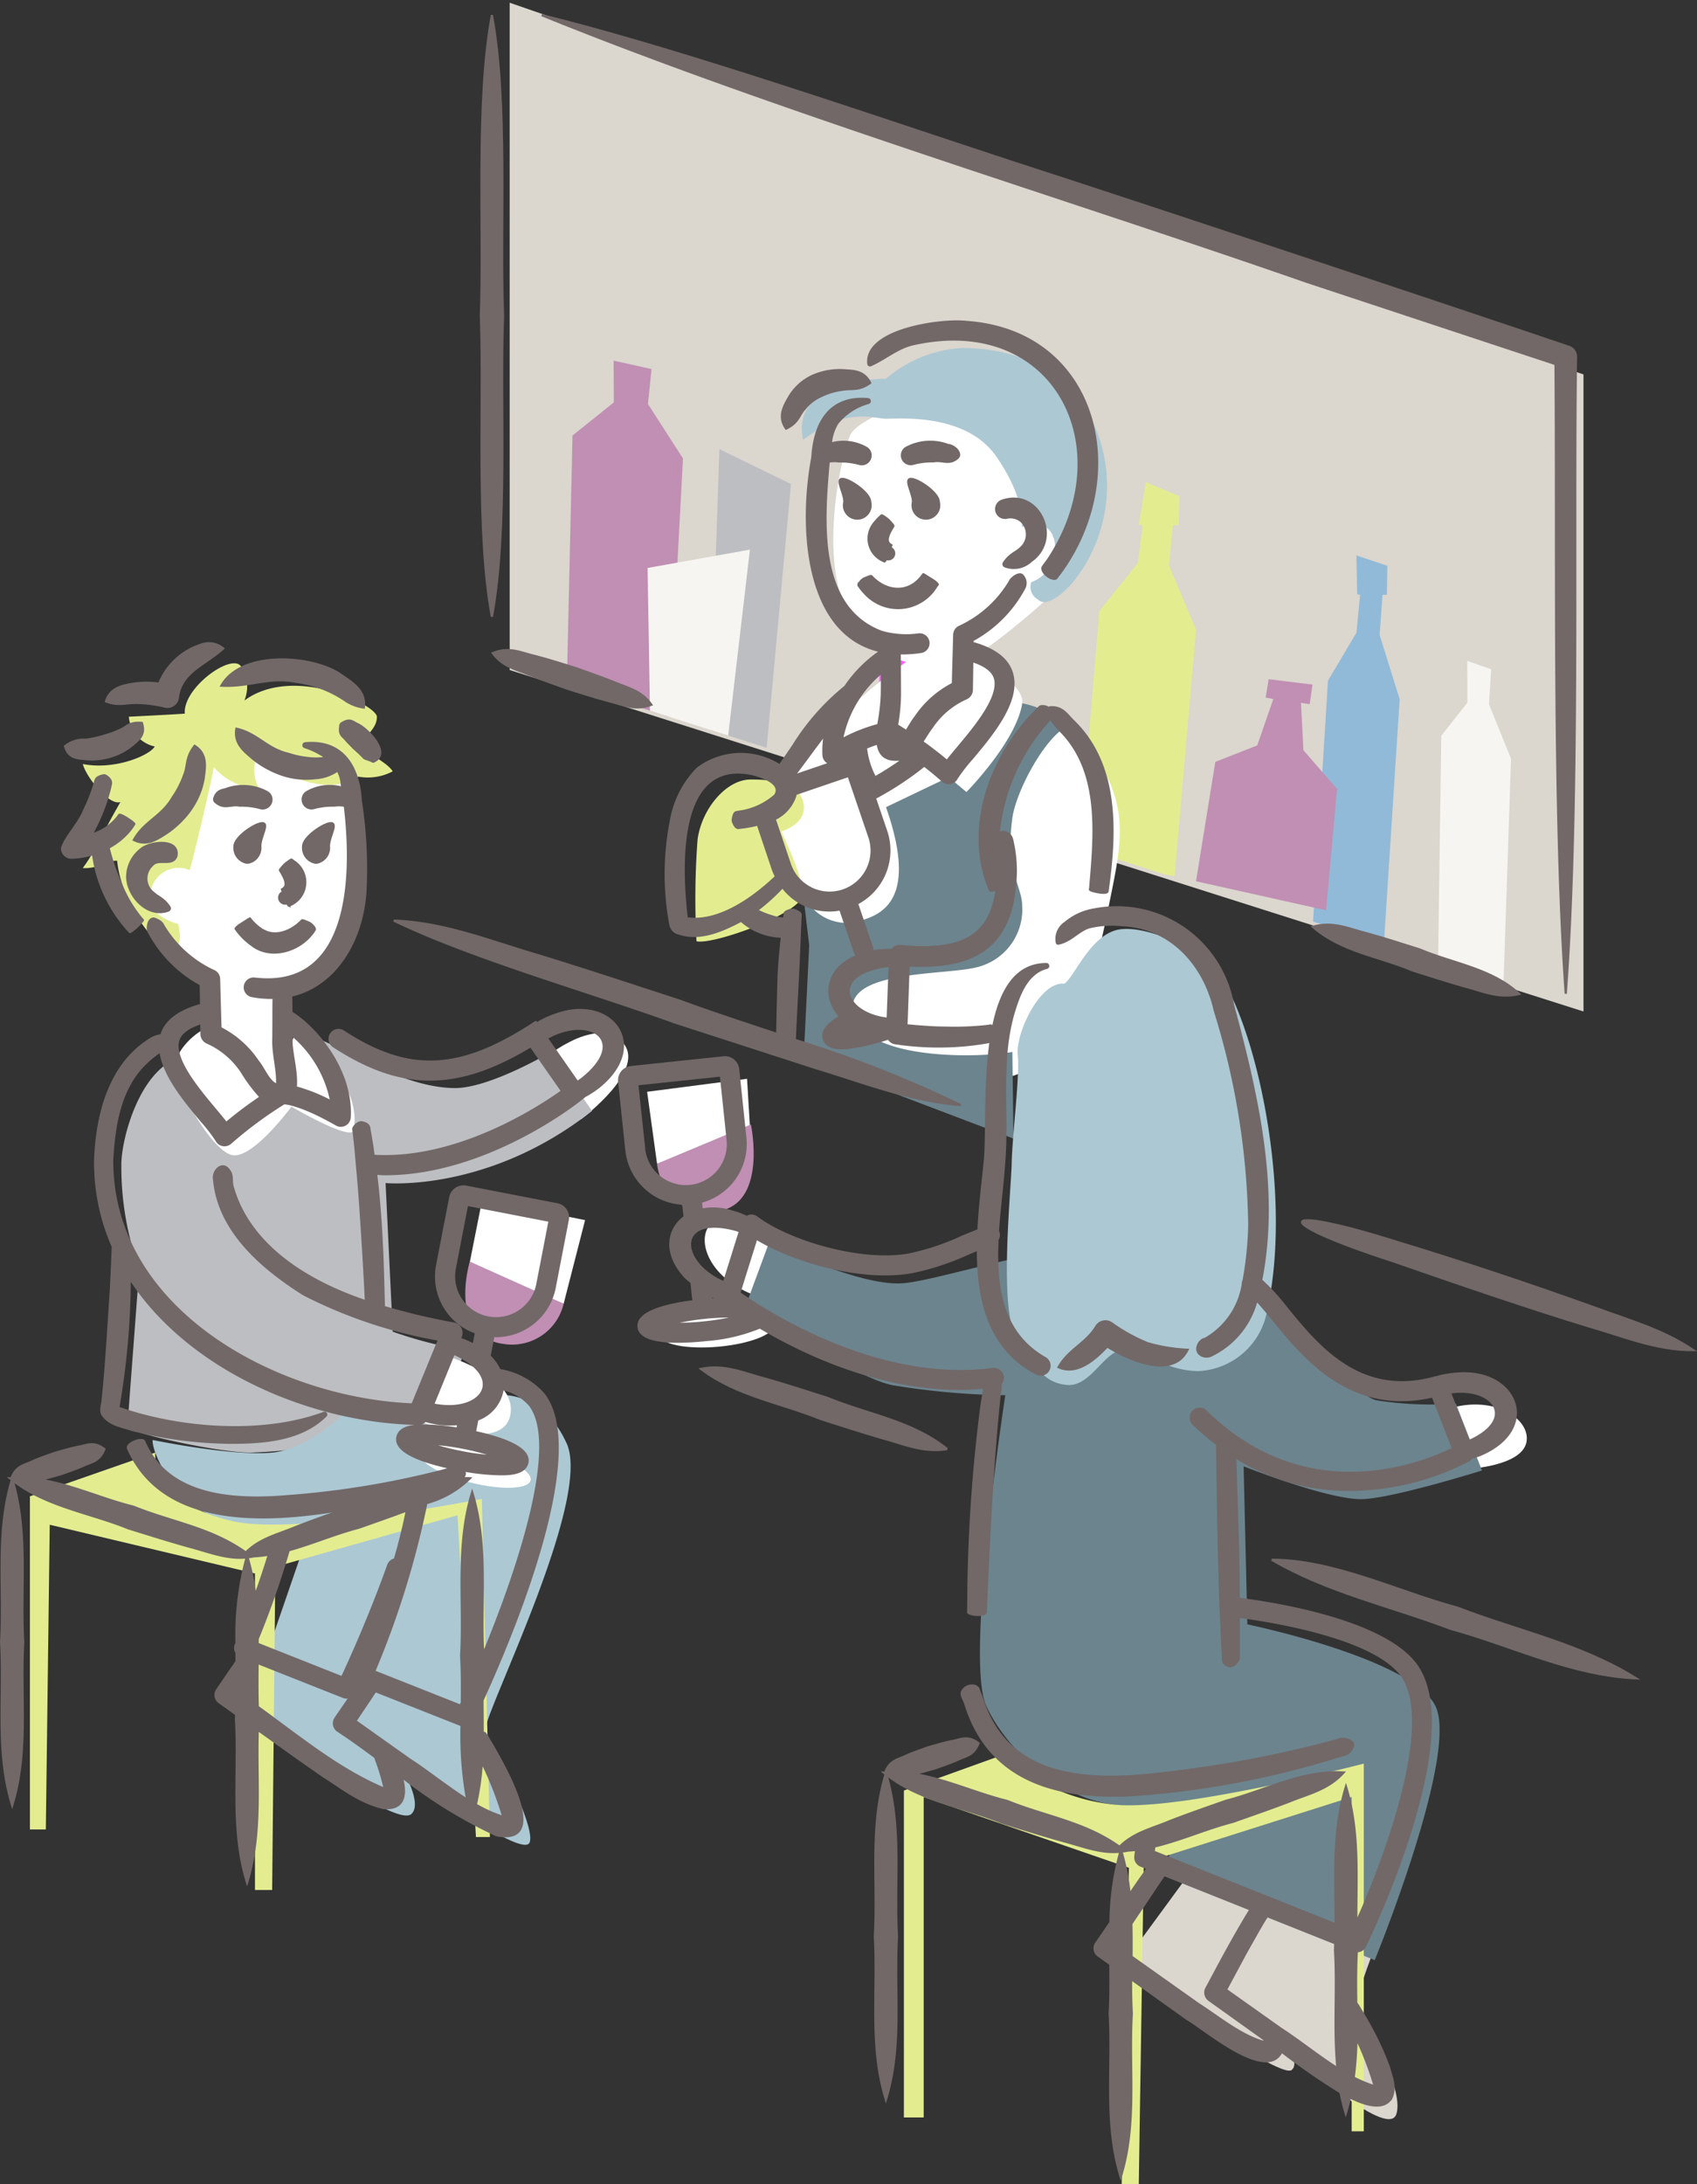 <svg xmlns="http://www.w3.org/2000/svg" xmlns:xlink="http://www.w3.org/1999/xlink" width="153.894" height="198" viewBox="0 0 153.894 198">
  <rect x="0" y="0" width="153.894" height="198" fill="#333333" stroke="none"/>
  <defs>
    <clipPath id="clip-path">
      <rect id="長方形_20128" data-name="長方形 20128" width="153.468" height="197.753" fill="none"/>
    </clipPath>
    <clipPath id="clip-path-2">
      <path id="パス_33062" data-name="パス 33062" d="M0,0V60.486L97.382,91.44V33.694L0,0Z" transform="translate(0 0)" fill="none"/>
    </clipPath>
  </defs>
  <g id="グループ_16582" data-name="グループ 16582" transform="translate(0.1 0.247)">
    <g id="グループ_16577" data-name="グループ 16577">
      <g id="グループ_16576" data-name="グループ 16576" clip-path="url(#clip-path)">
        <path id="パス_32632" data-name="パス 32632" d="M30.379,60.582s4.889-4.25,7.379-1.8-3.706,7.051-3.706,7.051Z" transform="translate(18.526 35.383)" fill="#fff"/>
        <path id="パス_32633" data-name="パス 32633" d="M45.932,70.441s-3.558-2.845-5.391-1.76-.972,4.9,3.406,6.663Z" transform="translate(24.171 41.734)" fill="#fff"/>
        <path id="パス_32634" data-name="パス 32634" d="M83.591,84.758s4.744-.243,5.211-2.386-3.11-4.557-7.6-2.88Z" transform="translate(49.519 48.135)" fill="#fff"/>
        <path id="パス_32635" data-name="パス 32635" d="M37.294,68.286l-.9-6.518,9.062-1.177.343,5.683Z" transform="translate(22.191 36.95)" fill="#fff"/>
        <path id="パス_32636" data-name="パス 32636" d="M34.981,76.838l1.943-7.576L27.6,67.379l-1.307,6.578Z" transform="translate(16.035 41.09)" fill="#fff"/>
        <path id="パス_32637" data-name="パス 32637" d="M13.5,66.759V63.425a31.317,31.317,0,0,1-4.374-3.662c-.984-1.257-1.42-5.575-.984-9.347s2.951-9.675,6.887-9.675,11.1,2,11.7,4.989c0,0,1.8,9.661.489,13.268S21.1,64.463,21.1,64.463v2.405c.04.287-.658,6.855-.658,6.855Z" transform="translate(4.862 24.845)" fill="#fff"/>
        <path id="パス_32638" data-name="パス 32638" d="M28.649,0V60.486L126.03,91.44V33.694Z" transform="translate(17.471 0)" fill="#dbd6ce"/>
      </g>
    </g>
    <g id="グループ_16610" data-name="グループ 16610" transform="translate(46.468 -0.247)">
      <g id="グループ_16609" data-name="グループ 16609" transform="translate(0 0)" clip-path="url(#clip-path-2)">
        <path id="パス_33055" data-name="パス 33055" d="M3.523,51.551q.29-12.646.578-25.294l3.744-3-.016-3.785q1.717.382,3.435.76-.159,1.586-.32,3.173l3.173,4.929L12.77,53.717,3.523,51.551" transform="translate(1.25 13.221)" fill="#c08fb3"/>
        <path id="パス_33058" data-name="パス 33058" d="M28.279,57.886l.956-28.367,6.486,3.168-2.429,26.34Z" transform="translate(-10.562 11.191)" fill="#bdbec2"/>
        <path id="パス_33063" data-name="パス 33063" d="M3.523,51.551q.183-12.646.365-25.294l2.364-3-.01-3.785q1.084.382,2.169.76-.1,1.586-.2,3.173l2,4.929L9.362,53.717,3.523,51.551" transform="translate(80.25 40.434)" fill="#f7f5f2"/>
        <path id="パス_33056" data-name="パス 33056" d="M12.259,51.407q-.179-10.852-.357-21.7l9.278-1.662q-1.426,12.208-2.855,24.417l-6.066-1.05" transform="translate(0.258 21.776)" fill="#f7f5f2"/>
        <path id="パス_33061" data-name="パス 33061" d="M55.634,44.919q.13-1.818.262-3.635h.4l.034-2.635-2.8-.94L53.6,41.23l.264.055q-.164,1.71-.327,3.418l-2.585,4.359L49.565,71.414l6.443,1.7,1.444-22.365q-.91-2.912-1.817-5.828" transform="translate(22.91 12.637)" fill="#91bad8"/>
        <path id="パス_33057" data-name="パス 33057" d="M20.344,51.531l.76-18.32L27.4,35.4,29.018,54.67Z" transform="translate(12.407 20.253)" fill="#fd5dff"/>
        <path id="パス_33059" data-name="パス 33059" d="M39.562,57.8q.874-5.411,1.75-10.821l3.8-1.491q.729-2.1,1.457-4.2l-.691-.143.27-1.658q1.987.241,3.975.486-.128.886-.254,1.776l-.79-.126q.111,2.152.221,4.3,1.526,1.756,3.051,3.509-.5,5.5-.995,11L39.562,57.8" transform="translate(22.333 22.082)" fill="#c08fb3"/>
        <path id="パス_33060" data-name="パス 33060" d="M41.74,34.852q.176-1.818.354-3.635h.543l.046-2.635-3.042-1.27q-.323,1.925-.645,3.851l.356.055q-.222,1.71-.441,3.418l-3.489,4.359L33.549,61.347l8.695,1.7L44.193,40.68q-1.229-2.912-2.453-5.828" transform="translate(17.702 16.393)" fill="#e3ed90"/>
      </g>
    </g>
    <g id="グループ_16581" data-name="グループ 16581" transform="translate(0 1.128)">
      <path id="パス_32650" data-name="パス 32650" d="M71.36,103.567,63.124,114.8s14.279,10.375,15.421,9.429c.621-.515-.166-1.673-.166-1.673s8.844,8.083,9.653,5.684-3.247-9.038-3.543-9.775,1.991-6.343,1.991-6.343Z" transform="translate(38.495 62.03)" fill="#dbd6ce"/>
      <path id="パス_32651" data-name="パス 32651" d="M44.038,69.8,42,75.31s9.268,6.586,13.165,7.428a66.376,66.376,0,0,0,10.288.918s-3.669,23.919-1.735,28.145,6.9,8.436,11.481,8.943a16.55,16.55,0,0,0,7.03-.414l-2.571,6.832,19.3,7.7s7.681-18.761,5.485-23.066-17.038-7.367-17.038-7.367l-.338-14.327s7.895,3.144,10.9,2.972,10.713-2.593,10.713-2.593l-2.37-6.063a31.627,31.627,0,0,1-7.194-.3c-2.83-.618-12-13.449-20.25-14.139S60.236,73.116,56.257,73.5s-12.219-3.7-12.219-3.7" transform="translate(25.613 41.437)" fill="#6c848d"/>
      <path id="パス_32652" data-name="パス 32652" d="M58.374,22.233c-1.2.039-6.956,1.724-7.714,3.458s-2.714,10.292-.467,15.5a8.735,8.735,0,0,0,5.544,5.018A47.472,47.472,0,0,0,43.271,59.152a8.777,8.777,0,0,0,1.666,6.8A7.068,7.068,0,0,0,46.6,67.39c.055,1.133.546,8.727,6.908,13.389,1.346.987,7.038,4.834,12.383,2.783,5.57-2.136,7.017-9.247,8.415-16.116.815-4,1.364-6.921-.052-10.221-2.016-4.7-6.531-6.7-7.975-7.273.221-1.431-2.682-3.315-3.41-3.279l-.074-1.6c.874-.333,9.739-7.466,9.97-9.582s-3-12.681-6.486-12.755-5.7-.578-7.9-.507" transform="translate(26.321 12.425)" fill="#fff"/>
      <path id="パス_32653" data-name="パス 32653" d="M13.855,41.76c-1.692.113-5.077.278-5.077.278a3.005,3.005,0,0,0,2.349,2.7c-.462.807-3.614,2.159-6.523,1.589.3,1.19,2.405,3.822,3.413,3.44C6.4,52.556,5.7,54.291,4.6,55.755c1.357.1,2.481-.747,3.117-.66.364,3.791,3.49,7.988,4.841,7.988s.686-2.263.686-2.263c-1.948-.547-2.951-1.663-2.412-3.244a2.562,2.562,0,0,1,3.46-1.632c.383-1.194,2.086-8.545,2.193-9.324a5.725,5.725,0,0,0,4.139,1.951c-.863-1.236-.369-3.659.208-2.964,1.145,1.381,5.776,3.856,8.756,1.863a4.824,4.824,0,0,0,3.12-.481c-.547-.86-2.133-1.418-2.814-2.468.444-.93,1.36-1.409,1.381-2.463s-7.544-4.792-12.024-1.484a3.293,3.293,0,0,0-.306-3.107c-.863-1.22-5.287,1.954-5.092,4.3" transform="translate(2.807 21.554)" fill="#e3ed90"/>
      <path id="パス_32654" data-name="パス 32654" d="M36.951,66.718l8.511-3.555s1.6,7.491-3.265,7.885-5.246-4.33-5.246-4.33" transform="translate(22.534 37.39)" fill="#c08fb3"/>
      <path id="パス_32655" data-name="パス 32655" d="M26.559,70.883,35.07,74.7a4.812,4.812,0,0,1-5.412,3.656c-5.169-.678-3.1-7.474-3.1-7.474" transform="translate(15.947 42.098)" fill="#c08fb3"/>
      <path id="パス_32656" data-name="パス 32656" d="M22.11,63.975l-5.6-4.461-.043-1.97s-2.4,1.716-4.107,2.894c-3.894.911-5.6,7.494-5.585,9.8A26.917,26.917,0,0,0,8.4,79.673L7.317,94.044c1.016.732,8.927,2.391,11.38,2.283s8.416-.406,8.782-2.938a51.63,51.63,0,0,0,7.355,1.178l3.133-7.494a40.464,40.464,0,0,1-6.581-1.7L30.737,71.9s9.313.881,18.724-6.541L45.736,60.02s-5.559,3.3-8.756,3.271c-5.568-.058-11.848-4.978-13.589-4.744q-.64,2.714-1.281,5.428" transform="translate(4.13 33.964)" fill="#bdbec2"/>
      <path id="パス_32657" data-name="パス 32657" d="M52.7,48.861l5.676-2.717,1.618,1.346s4.522-4.594,5.056-8.041A8.019,8.019,0,0,1,69.1,41.536c-2.12,1.146-4.627,5.979-4.945,8.3-.646,4.709.884,6.261.889,7.928a5.388,5.388,0,0,1-4.173,5.625c-2.883.715-11.67.248-11.193,3.93.565,4.366,10.742,4.366,14.477,3.735l.1,7.853L45.224,71.686l.507-10.293-.552-4.7a4.268,4.268,0,0,0,5.586,2.337c2.222-.712,4.569-2.645,1.932-10.166" transform="translate(27.552 22.928)" fill="#6c848d"/>
      <path id="パス_32658" data-name="パス 32658" d="M46.082,82.79c-2.259-5.008-6.391-4.372-6.391-4.372s1.6,3.179-.836,3.342a14.982,14.982,0,0,1-4.229-.29l-.6.3-7.843-1.987s-3.344,3.511-6.8,3.835c-3.7.346-10.845-1.143-10.845-1.143-.124,1.315,2.814,7.465,8.474,7.687s5.958-.142,5.958-.142l-4.26,12.372,1.025.6-3.062,4.2S30.4,117.841,32,116.379c1.013-.926-.718-3.857-.718-3.857s10.85,8.078,11.446,6.426-4.071-10.169-4.071-10.169c.468-2.648,9.686-20.983,7.428-25.989M33.976,84.117a.913.913,0,0,1,.893-.893c2.386-.106,4.456,1.141,6.747,1.549a.9.9,0,0,1,.623,1.1.917.917,0,0,1-1.1.623c-2.135-.38-4.121-1.581-6.272-1.484a.9.9,0,0,1-.893-.893" transform="translate(5.206 46.677)" fill="#acc8d3"/>
      <path id="パス_32659" data-name="パス 32659" d="M61.862,57.118c-2.228-.235-4.425,4.54-4.221,6.446s-.5,7.326-.546,9.8-1.2,13.308.446,15.852,2.391,4.07,4.562,4.272,3.394-3.131,5.1-3.167,3.809,1.9,6.835,1.912a6.649,6.649,0,0,0,6.211-5.414c2.239-10.074-.6-24.065-3.806-29.7-1.666-2.935-6.8-5.271-9.487-4.933s-4.174,4.382-5.1,4.933" transform="translate(34.552 30.676)" fill="#acc8d3"/>
      <path id="パス_32660" data-name="パス 32660" d="M66.546,42.259C68,43.8,74.609,36.754,72.3,28.357S62.138,19.44,59.647,19.44a11.6,11.6,0,0,0-6.906,2.79c-1.813,0-8.592.544-7.518,5.539,3.88-3,6.333-1.924,7.518-1.916s7.283-.547,10.024,3.46c2.431,3.555,2.23,5.44,2.325,6.352,0,0,2.4-.995,2.911,1.215a3.276,3.276,0,0,1-2.088,3.79,1.306,1.306,0,0,0,.633,1.589" transform="translate(27.509 10.727)" fill="#acc8d3"/>
      <path id="パス_32661" data-name="パス 32661" d="M13.653,57.6c-1.586,0-3.817,2.209-3.872,3.74s3.443,7.925,5.358,8.035,5.224-4.411,5.224-4.411c6.1,3.461,5.654,2.061,5.654,2.061.819-4.482-5.139-9.292-5.139-9.292l-1.636,4.759c-.069-.306-.94-3.909-3.819-4.751a4.442,4.442,0,0,0-1.771-.14" transform="translate(5.964 33.975)" fill="#fff"/>
      <path id="パス_32662" data-name="パス 32662" d="M26.241,76.269s6.2,1.885,5.446,5.295-7.943.609-7.943.609Z" transform="translate(14.48 45.383)" fill="#fff"/>
      <path id="パス_32663" data-name="パス 32663" d="M33.639,84.414c-.2.8-2.616.893-5.391.2s-4.862-1.912-4.66-2.717,2.616-.9,5.391-.2,4.862,1.912,4.66,2.717" transform="translate(14.376 48.407)" fill="#fff"/>
      <path id="パス_32664" data-name="パス 32664" d="M47.437,74.881c.074.827-2.176,1.7-5.027,1.956s-5.221-.211-5.293-1.038,2.176-1.7,5.027-1.956,5.219.211,5.293,1.038" transform="translate(22.634 43.861)" fill="#fff"/>
      <path id="パス_32665" data-name="パス 32665" d="M59.861,98.652l-9.005,3.242V131.53h1.795l0-29.046L71.265,108.9l-.66,28.694h1.553l.452-29.136,18.854-5.977v30.305h1.1V99.455s-15.491,4.039-21.963,3.769a17.451,17.451,0,0,1-10.744-4.572" transform="translate(31.014 59.033)" fill="#e3ed90"/>
      <path id="パス_32666" data-name="パス 32666" d="M12.993,81.636,1.624,85.6V115.8H3.066l.354-27.621L22.033,92.6v28.689H23.59l.29-29.3L40.4,87.32l1.671,29.165h1.267l-.731-30.648s-16.861,3.337-22.592,2.025c-7.637-1.748-7.02-6.227-7.02-6.227" transform="translate(0.99 48.656)" fill="#e3ed90"/>
      <path id="パス_32667" data-name="パス 32667" d="M39.215,58.4c1.5.361,9.767-2.592,9.67-4.33S46.9,48.45,46.9,48.45s2.37-.655,2.027-2.524-2.714-2.2-4.841-2.186-4.358,2.56-4.77,5.4a71.739,71.739,0,0,0-.1,9.268" transform="translate(23.847 25.546)" fill="#e3ed90"/>
      <path id="パス_32676" data-name="パス 32676" d="M48.809,21.113l.182.359-.182-.359" transform="translate(29.765 11.747)" fill="#292929"/>
      <path id="パス_32677" data-name="パス 32677" d="M48.817,21.128c-.024-.047-.029-.058,0,0" transform="translate(29.758 11.732)" fill="#292929"/>
      <path id="パス_32678" data-name="パス 32678" d="M48.922,21.336c.019.04.031.061.055.108l-.055-.108" transform="translate(29.834 11.883)" fill="#292929"/>
      <path id="パス_32681" data-name="パス 32681" d="M36.663,39.576l-.084-.121.084.121" transform="translate(22.307 22.932)" fill="#292929"/>
      <path id="パス_32682" data-name="パス 32682" d="M36.53,39.385h0" transform="translate(22.187 22.761)" fill="#292929"/>
      <path id="パス_32683" data-name="パス 32683" d="M36.642,39.545l-.167-.24.167.24" transform="translate(22.244 22.841)" fill="#292929"/>
      <g id="グループ_16583" data-name="グループ 16583">
        <path id="パス_32674" data-name="パス 32674" d="M50.08,66.865a8.546,8.546,0,0,0-1.481.716c-.006.016-.021.019-.034.024l-.09-.127-.649.414c-6.455,4.087-11.006,4.2-16.789.425a.805.805,0,0,0-.881,1.349c6.135,4.008,11.2,4.028,17.876-.01l2.841,4.071c-2.122,1.52-9.509,6.328-17.092,5.868-.047-.316-.079-.636-.13-.95l-.18-1.082c-.124-.5.043-.835-.737-1-.4-.08-.887.507-.784.668l.064.536.116,1.074c.187,2.085.4,4.377.52,6.457.14,2.04.336,5.256.433,7.484C27.914,91.045,22.536,87.843,21,82.4c-.161-.546.052-1.014-.343-1.518-.61-.844-1.5.1-1.343.848.4,4.685,4.395,8.072,8.128,10.422a43.4,43.4,0,0,0,12.27,4.107L37.3,102.13c-12.23-.491-27.29-8.5-27.227-22.172.179-3.141.707-6.565,3.083-8.8a9.6,9.6,0,0,1,1.294-1.043c.274,2.165,2.207,4.5,3.722,6.309A15.118,15.118,0,0,1,19.545,78.2a.8.8,0,0,0,.568.417.861.861,0,0,0,.143.013.81.81,0,0,0,.536-.2,36.43,36.43,0,0,1,4.876-3.608c.414.032,1.832.275,4.741,1.935a.8.8,0,0,0,1.2-.654c.238-4.247-3.052-8.139-5.288-9.5,0-.547,0-1.062-.01-1.529,4.208-.972,6.621-5.34,6.748-9.915a39.737,39.737,0,0,0-.436-7.7c-.166-3.141-1.655-5.588-5.053-5.259a.175.175,0,0,0-.04.338,7.359,7.359,0,0,1,1.95.971,6,6,0,0,1-1.083.069,8.509,8.509,0,0,1-2.358-.428c-1.966-.46-2.8-1.853-4.7-2.271-.23,1.331.691,2.017,1.428,2.661a8.621,8.621,0,0,0,2.648,1.486,6.888,6.888,0,0,0,3.086.333,3.931,3.931,0,0,0,2.024-.7,3.177,3.177,0,0,1,.359,1.151c.023.132.042.282.064.419a4.191,4.191,0,0,0-3.266.419.8.8,0,0,0,.642,1.43,6.591,6.591,0,0,1,1.895-.233,2.97,2.97,0,0,1,.953.023c.8,6.724.425,16.7-8.209,15.659a.8.8,0,0,0-.224,1.581,9.266,9.266,0,0,0,1.97.161c0,.483-.01,1.024-.008,1.378,0,0,0,.155,0,.383v.01c0,.663-.011,1.94-.011,1.94-.058,1.4.423,2.874.335,4.184-.757-.267-1.135-1.4-1.751-2.16a9.007,9.007,0,0,0-3.385-2.994c-.023-.824-.122-4.433-.122-4.433a.815.815,0,0,0-.472-.732,10.36,10.36,0,0,1-4.572-4.112c-.13-.259-.274-.427-.811-.629-.605-.138-.72,1-.491,1.248a11.554,11.554,0,0,0,4.688,4.709l.029,1.853c-1.909.515-3.136,1.38-3.567,2.614-.014.043-.011.09-.024.135a2.484,2.484,0,0,0-.953.32C9.836,71.265,8.7,75.822,8.53,79.913a19.009,19.009,0,0,0,1.6,7.919c0,.008-.01.27-.01.27-.035.987-.118,2.851-.177,3.849-.18,2.692-.441,7.154-.739,9.828-.034.39-.224.877-.024,1.265.666.979,1.864,1.093,2.711,1.4a37.654,37.654,0,0,0,8.941,1.157c2.964,0,6.375-.23,8.611-2.453a.157.157,0,0,0-.185-.246c-5.718,2.114-13.325,1.407-18.629-.475a70.4,70.4,0,0,0,1.035-11.741C17,98.98,28.2,103.763,37.878,103.887a.793.793,0,0,0,.578-.274,8.959,8.959,0,0,0,1.409.288,8.012,8.012,0,0,0,1.6,0l-.082.425a19.7,19.7,0,0,0-3.015-.283h-.011c-.662,0-2.215,0-2.42,1.066-.266,1.37,2.431,2.265,4.971,2.8-.357.053-.708.2-1.059.272A79.885,79.885,0,0,1,26,110.443c-4.871.41-10.868.1-13.027-4.966-.214-.373-1.652.19-1.457.657,3.06,6.93,11.8,6.864,19.585,5.51-1.476.52-2.956,1.035-4.416,1.608-1.531.647-3.207,1.006-4.493,2.3-3.171-2.263-6.7-2.737-10.2-4.158-2.8-.686-5.573-1.988-8.452-2.442.646-.143,1.278-.33,1.912-.507.692-.253,1.393-.483,2.067-.784.675-.324,1.415-.357,1.85-1.484-.993-.765-1.652-.319-2.386-.209-.729.145-1.434.364-2.146.563-.694.253-1.394.485-2.07.789-.668.325-1.415.37-1.832,1.5-.045,0-.089,0-.134,0,.058.047.121.084.179.13C-.477,113.79.29,118.72,0,123.66c.295,4.976-.5,9.946,1.006,14.817,1.505-4.873.712-9.841,1-14.818-.288-4.92.468-9.836-.964-14.658,2.989,2.371,7.032,2.948,10.494,4.356,1.848.57,3.693,1.159,5.549,1.673,1.71.448,3.392,1.154,5.182.963a27.077,27.077,0,0,0-.919,7.771l-.052.116a.811.811,0,0,0-.011.634.758.758,0,0,0,.064.095c0,.275,0,.551,0,.827-.156.233-.309.459-.431.621L19.6,127.984a.819.819,0,0,0,.192,1.145c.51.362,1.016.726,1.523,1.088-.006.15-.008.3-.016.448.295,4.974-.5,9.947,1.006,14.818,1.409-4.561.813-9.207.971-13.862,1.969,1.412,3.941,2.822,5.955,4.215,1.8,1.132,3.192,2.313,5.4,2.87,2.014.2,2.119-1.293,1.7-2.822a43.741,43.741,0,0,0,8.593,5.293c4.931.955.71-6.243-.306-8.049l-.446-.742c-.2-.277-.209-.493-.5-.51,0-.977-.008-1.956-.018-2.935,2.685-5.868,9.67-22.433,5.546-27.744a6.75,6.75,0,0,0-4-2.183,4.3,4.3,0,0,0-.906-1.273l.354-1.827c.076,0,.151.021.227.021A5.435,5.435,0,0,0,50.2,91.541L51.386,85.4a1.186,1.186,0,0,0-.184-.9,1.211,1.211,0,0,0-.77-.51l-8.279-1.6a1.214,1.214,0,0,0-1.415.956l-1.19,6.145a5.383,5.383,0,0,0,3.519,6.125l-.214,1.1a8.227,8.227,0,0,0-1.256-.543l.087-.214a.966.966,0,0,0,.052-.18.854.854,0,0,0-.7-.985,60.192,60.192,0,0,1-6.325-1.5c-.008-.375-.035-1.236-.04-1.558-.085-3.484-.241-7.033-.666-10.519.275.013.554.04.827.04,9.113,0,17.285-6.425,17.65-6.718l.522-.415c.006,0,.021,0,.026,0a8.172,8.172,0,0,0,1.175-.773c4.736-3.819,1.038-8.521-4.126-6.478m-20.139,7.8a15.471,15.471,0,0,0-3.223-1.289c.159-1.372-.452-3.329-.383-4.4,0-.114,0-.261,0-.388a10.5,10.5,0,0,1,3.608,6.077M16.089,69.056c.224-.641.93-1.14,2.07-1.5l.016,1a.858.858,0,0,0,.52.774,7.338,7.338,0,0,1,3.144,2.677,14.394,14.394,0,0,0,1.7,2.265,37.791,37.791,0,0,0-3.126,2.349c-.277-.362-.62-.771-1.006-1.233-1.555-1.853-3.905-4.656-3.318-6.336M41.864,106.05a21.013,21.013,0,0,1,2.993.789,20.451,20.451,0,0,1-3.07-.383,20.8,20.8,0,0,1-2.993-.789,20.883,20.883,0,0,1,3.07.383m-9.39,7.241c1.442-.51,2.888-1.014,4.322-1.55-.279,1.438-.657,2.949-1.09,4.44a.788.788,0,0,0-.592.507c-1.631,4.567-3.468,8.621-4.192,10.176l-7.658-3.035c0-.15,0-.3,0-.449a83.31,83.31,0,0,0,2.819-8.031c2.144-.591,4.211-1.491,6.391-2.057m-.05,14.208-.076.114c.018-.04.039-.082.058-.126l.018.011M22.343,115.984c.129-.016.258-.024.388-.05l-.037-.024a13.648,13.648,0,0,0,1.591-.164c-.419,1.359-.844,2.611-1.238,3.706a20.35,20.35,0,0,0-.7-3.468M34.125,134.67a20.086,20.086,0,0,1,.67,2.31c-4.137-1.718-7.795-4.754-11.52-7.444-.04-1.327-.031-2.653-.018-3.976l7.772,3.078a.8.8,0,0,0,.3.058.781.781,0,0,0,.348-.1l-.021.031-1.32,1.927a.824.824,0,0,0,.192,1.146c1.122.737,2.257,1.558,3.4,2.405.072.214.146.438.2.565m-2-3.848.855-1.273c.254-.362.654-.984.959-1.436l7.816,3.094,0,0a32.793,32.793,0,0,0,.505,6.742c-1.8-1.133-3.532-2.547-5.246-3.658Zm13.418,8.7a12.54,12.54,0,0,1-2.494-1.114,23.95,23.95,0,0,0,.541-3.862,31.543,31.543,0,0,1,1.953,4.976m-1.827-14.767c-.267-4.924.483-9.841-1-14.664-1.5,4.875-.713,9.843-1,14.819.084,1.418.079,2.837.064,4.253-.04.085-.085.185-.124.269l-7.829-3.1a80.647,80.647,0,0,0,4.7-15.1.707.707,0,0,0,0-.143,8.98,8.98,0,0,0,3.988-2.271c-.216-.013-.425,0-.637,0a1.357,1.357,0,0,0,.159-.34.263.263,0,0,0-.093-.293,1.257,1.257,0,0,0-.158-.1,20.538,20.538,0,0,0,3.508.37h.01c.662,0,2.215,0,2.42-1.066.258-1.333-2.284-2.217-4.76-2.759l.217-1.124a3.474,3.474,0,0,0,2.3-2.777,4.681,4.681,0,0,1,2.458,1.449c2.75,3.54-1,14.846-4.213,22.575m-2-32.113a3.791,3.791,0,0,1-.584-2.859l1.112-5.75,7.487,1.452-1.112,5.747a3.816,3.816,0,0,1-4.467,3.018h0a3.779,3.779,0,0,1-2.434-1.608m-2.555,9.492,1.879-4.6c4.9,2.188,2.524,5.517-1.879,4.6M52.622,72.654a4.278,4.278,0,0,0-.353.259l-2.785-3.991c3.968-2.23,7.549.279,3.138,3.732" transform="translate(0 23.802)" fill="#726868" stroke="#726868" stroke-width="0.2"/>
        <path id="パス_32680" data-name="パス 32680" d="M81.466,72.244c5.259,1.834,12.748,4.4,18.008,5.984,3.039.881,5.976,2.114,9.3,2.1-2.729-1.842-5.77-2.69-8.741-3.785-5.958-2.138-11.959-4.15-18.017-5.989C70.788,67,70.16,68.583,81.466,72.244" transform="translate(44.692 40.681)" fill="#726868" stroke="#726868" stroke-width="0.2"/>
        <path id="パス_32684" data-name="パス 32684" d="M31.031,38.69c1.169.472,2.362.874,3.55,1.3,1.2.372,2.4.765,3.624,1.085,1.23.29,2.368.9,3.878.332-.906-1.3-2.152-1.518-3.318-2.016-1.169-.477-2.362-.882-3.55-1.309-1.2-.37-2.405-.763-3.63-1.079-1.233-.275-2.381-.91-3.889-.278.935,1.257,2.164,1.478,3.336,1.966" transform="translate(16.889 21.102)" fill="#726868" stroke="#726868" stroke-width="0.2"/>
        <path id="パス_32685" data-name="パス 32685" d="M87.648,57.506c1.591.409,3.088,1.141,4.958.686-2.442-2.3-6.042-2.766-9.03-4.037-1.566-.491-3.125-1-4.712-1.438-1.594-.39-3.1-1.153-4.976-.615,2.637,2.286,5.971,2.655,9.054,3.96,1.565.491,3.123,1,4.706,1.444" transform="translate(45.06 30.531)" fill="#726868" stroke="#726868" stroke-width="0.2"/>
        <path id="パス_32686" data-name="パス 32686" d="M61.759,84.244c-3.2-2.569-7.165-3.118-10.839-4.633-1.867-.591-3.727-1.2-5.615-1.737-1.9-.485-3.7-1.355-5.882-.9,3.257,2.465,7.188,3.043,10.863,4.541,1.866.591,3.724,1.206,5.609,1.745,1.892.507,3.688,1.344,5.865.98" transform="translate(24.041 45.736)" fill="#726868" stroke="#726868" stroke-width="0.2"/>
        <path id="パス_32687" data-name="パス 32687" d="M71.577,87.672c5.085,2.972,10.775,4.189,16.227,6.262,5.625,1.541,10.889,4.215,16.823,4.49-5.016-3.136-10.747-4.3-16.187-6.4-5.462-1.471-11.163-4.329-16.863-4.355" transform="translate(43.65 52.337)" fill="#726868" stroke="#726868" stroke-width="0.2"/>
        <path id="パス_32668" data-name="パス 32668" d="M50.76,29.371c-.169-.2-.72-.58-.728-.493a5.776,5.776,0,0,0-.657.687,2.2,2.2,0,0,0,.887,3.453c.047-.045,0,.177.2-.2a.537.537,0,0,0,.377-1.006c.159-.394.079-.188.089-.25l-.023-.013c-.665-.349-.061-1.228.211-1.714.018-.031-.034-.119-.353-.462" transform="translate(29.802 16.475)" fill="#726868" stroke="#726868" stroke-width="0.2"/>
        <path id="パス_32669" data-name="パス 32669" d="M56.755,33.718a.217.217,0,0,0,.077.336,2.288,2.288,0,0,0,2.387-.485c2.83-1.985.728-6.631-2.642-5.457a.8.8,0,0,0,.412,1.541,1.52,1.52,0,0,1,1.3.29,1.626,1.626,0,0,1-.039,2.466c-.414.4-.976.539-1.492,1.309" transform="translate(34.196 15.902)" fill="#726868" stroke="#726868" stroke-width="0.2"/>
        <path id="パス_32670" data-name="パス 32670" d="M48.839,33.866a4.052,4.052,0,0,0,6.518-.583l.08-.109c-.016-.072.182.016-.129-.272-.116-.129-.753-.486-.9-.594-.354-.225-.2-.076-.262-.085l-.06.072c-1.233,1.687-3.262,1.513-4.6.074-.039-.048-.138-.031-.575.159-.319.084-.721.621-.588.692a4.625,4.625,0,0,0,.512.646" transform="translate(29.455 18.497)" fill="#726868" stroke="#726868" stroke-width="0.2"/>
        <path id="パス_32671" data-name="パス 32671" d="M55.829,26.157c.37-.4-.288-1.1-.922-1.154a4.6,4.6,0,0,0-3.822.293.8.8,0,0,0,.642,1.43,6.539,6.539,0,0,1,1.895-.235c.821-.158,1.417.377,2.207-.333" transform="translate(30.941 13.952)" fill="#726868" stroke="#726868" stroke-width="0.2"/>
        <path id="パス_32672" data-name="パス 32672" d="M51.348,26.814c-.646,0,.185,1.26.185,2.09a1.206,1.206,0,1,0,2.337,0c0-.829-1.879-2.09-2.523-2.09" transform="translate(31.164 15.224)" fill="#726868" stroke="#726868" stroke-width="0.2"/>
        <path id="パス_32673" data-name="パス 32673" d="M47.482,26.814c-.646,0,.187,1.26.187,2.09a1.206,1.206,0,1,0,2.337,0c0-.829-1.879-2.09-2.524-2.09" transform="translate(28.806 15.224)" fill="#726868" stroke="#726868" stroke-width="0.2"/>
        <path id="パス_32675" data-name="パス 32675" d="M49.508,20.694a6.144,6.144,0,0,0-2.787.53,4.824,4.824,0,0,0-2.141,2c-.468.821-.953,1.735-.213,2.764,1.162-.557,1.159-1.251,1.668-1.771a3.93,3.93,0,0,1,1.545-1.193,6.286,6.286,0,0,1,1.991-.571c.755-.124,1.41.126,2.415-.61-.586-1.161-1.589-1.074-2.479-1.148" transform="translate(26.824 11.487)" fill="#726868" stroke="#726868" stroke-width="0.2"/>
        <path id="パス_32679" data-name="パス 32679" d="M65.562,41.246c.4.119.393-.169.581-.346A15.687,15.687,0,0,0,67.2,39.324c5.245-8.844,1.816-20.537-9.422-21.33-2.259-.28-9.34.692-8.914,3.831a.148.148,0,0,0,.211.084c1.4-.618,2.484-1.65,4.037-1.941,12.655-2.7,18.748,9.36,12.082,19.511-.1.15-.414.559-.509.7-.216.385.462,1,.873,1.066" transform="translate(29.79 9.817)" fill="#726868" stroke="#726868" stroke-width="0.2"/>
        <path id="パス_32695" data-name="パス 32695" d="M63.981,76.526c2.162,1.343,6.008,2.925,7.281.3a15.485,15.485,0,0,1-3.614-.594,15.957,15.957,0,0,1-3.279-1.813.972.972,0,0,0-1.343.237c-.921,1.574-2.556,2.122-3.455,3.748,1.632.729,3.247-.629,4.409-1.879" transform="translate(36.329 44.151)" fill="#726868" stroke="#726868" stroke-width="0.2"/>
        <path id="パス_32701" data-name="パス 32701" d="M92.949,145.544a.8.8,0,0,0,.713-.448c.385-.79,9.376-19.4,4.537-25.637-3.1-3.989-13.1-5.5-15.986-5.861-.016-1.624-.04-3.323-.053-4.237-.071-2.337-.182-6-.266-8.609a19.287,19.287,0,0,0,10.38,2.975,23.833,23.833,0,0,0,10.792-2.671.773.773,0,0,0,.256-.254,6.966,6.966,0,0,0,.763-.235c5.612-2.35,3.368-7.9-2.16-7.37a8.636,8.636,0,0,0-1.623.275c-.034.043-.092.01-.129.042a.721.721,0,0,0-.1.01c-6.818,1.932-10.673-2.793-13.49-6.236a20.006,20.006,0,0,0-2.337-2.566c1.628-8.3-.386-16.918-2.55-24.943a10.7,10.7,0,0,0-12.613-8.658,5.381,5.381,0,0,0-2.6,1.2,1.738,1.738,0,0,0-.761,1.813.109.109,0,0,0,.132.079c1.132-.225,1.808-1.166,2.774-1.476a8.872,8.872,0,0,1,3-.2c4.462.179,7.487,3.614,8.418,7.759a68,68,0,0,1,3.125,19.453,31.64,31.64,0,0,1-.509,4.965.771.771,0,0,0-.074.34,6.913,6.913,0,0,1-3.406,4.97.924.924,0,0,0-.654.575c-.357.852.658,1.293,1.28.9A7.671,7.671,0,0,0,83.817,86.6c0-.019.008-.04.014-.06.46.489.958,1.09,1.505,1.76C88.17,91.774,92.4,96.953,99.8,95.256l1.85,4.728C99,101.3,88.414,105.642,79.23,96.6a.805.805,0,0,0-1.13,1.148A22.867,22.867,0,0,0,80.256,99.6c0,.076,0,.269,0,.269,0,.393.026,1.529.029,1.93.043,3.553.134,8.708.277,12.4,0,.011-.008.019-.01.031a.933.933,0,0,0,.016.164c0,.087.006.187.011.272.04.826.143,3.054.184,3.846.071.51-.169.985.605,1.191.452.074.916-.594.848-.779v-.639l0-1.277c.006-.435.006-1.066,0-1.782,2.948.386,12.069,1.832,14.7,5.221,3.224,4.153-1.338,16.543-4.041,22.505-.023-4.142.311-8.271-.939-12.333-1.265,4.113-.908,8.292-.939,12.487l-16.5-6.583.06-.468c2.412-.572,4.7-1.608,7.132-2.238,1.718-.61,3.445-1.2,5.147-1.856,1.689-.692,3.5-1.064,4.891-2.616-3.843-.217-7.088,1.65-10.68,2.566-1.719.609-3.445,1.2-5.147,1.866-1.531.649-3.207,1.006-4.493,2.305-3.171-2.265-6.7-2.738-10.2-4.16-2.8-.686-5.575-1.988-8.455-2.442.654-.145,1.291-.333,1.932-.512.7-.254,1.4-.485,2.075-.787.678-.325,1.42-.359,1.859-1.487-1-.763-1.658-.316-2.4-.2-.732.145-1.439.365-2.154.565-.7.253-1.4.486-2.078.792-.671.327-1.421.37-1.842,1.5-.043,0-.087,0-.132,0,.056.048.121.084.179.13-1.454,4.839-.687,9.768-.977,14.709.293,4.976-.5,9.947,1,14.818,1.507-4.873.712-9.842,1.006-14.818-.29-4.921.468-9.838-.966-14.659,2.989,2.371,7.032,2.948,10.494,4.356,1.85.57,3.693,1.161,5.549,1.674,1.71.446,3.392,1.153,5.182.961a24.44,24.44,0,0,0-.893,6.4c-.515.76-.987,1.452-1.3,1.893a.821.821,0,0,0,.2,1.132l1.085.774c.016,1.489.026,2.981-.061,4.475.293,4.976-.5,9.947,1,14.818,1.507-4.873.712-9.842,1.006-14.818-.061-1.045-.071-2.09-.069-3.133,2.288,1.631,5.058,3.609,5.058,3.609,1.632.937,7.251,5.8,8.592,2.972a63.949,63.949,0,0,0,5.345,3.693,18.467,18.467,0,0,0,.478,1.925c.151-.488.264-.979.372-1.47,1.631.81,3.06,1.1,3.735.118.5-1,.035-1.967-.172-2.793a27.412,27.412,0,0,0-2.263-4.718l-.446-.742a3.893,3.893,0,0,0-.279-.422c-.018-1.56-.032-3.121.055-4.685m8.44-50.65c3.954-.589,6.179,2.41,1.723,4.408ZM71.574,136.509c.129-.016.256-.024.386-.048-.011-.01-.024-.018-.035-.026.332-.016.662-.04.987-.081l-.072.583a.807.807,0,0,0,.5.848l.594.237c-.225.346-.473.731-.617.906-.246.349-.6.871-1,1.458a20.78,20.78,0,0,0-.742-3.878m.914,9.529c.011-1,.01-1.995-.014-2.988l.837-1.243c.446-.631,1.558-2.352,1.993-2.954a1.808,1.808,0,0,1,.151-.222l7.829,3.125c-1.36,2.191-2.764,4.817-3.955,7.062a.831.831,0,0,0,.193,1.145l5.029,3.595-.01.225c-2.083-.547-4.16-2.28-6.047-3.49Zm13.529,6.52-4.96-3.517,1.8-3.356c.5-.866,1.373-2.478,1.932-3.329l6.177,2.466c-.008.206-.01.41-.023.617.213,3.585-.13,7.165.219,10.709-1.764-1.12-3.461-2.5-5.143-3.588m8.526,5.232a11.706,11.706,0,0,1-1.908-.79,31.971,31.971,0,0,0,.253-3.55,28.618,28.618,0,0,1,1.655,4.34" transform="translate(30.023 29.949)" fill="#726868" stroke="#726868" stroke-width="0.2"/>
        <path id="パス_32702" data-name="パス 32702" d="M55.325,106.481c3.864,2.294,10.675,5.565,18.146,5.565.729,0,1.467-.045,2.207-.111l-.058.332-.209,1.339a144.56,144.56,0,0,0-1.19,18.165l-.01.335c.055.114-.169.219.251.346a2.157,2.157,0,0,0,1.074.037c.428-.1.213-.217.274-.327l.014-.336c.019-.41.066-1.594.085-2.012.266-5.583.56-11.8,1.167-17.339a2.982,2.982,0,0,0,.061-.9.794.794,0,0,0,.208-.639.81.81,0,0,0-.9-.692c-10.5,1.413-20.747-5.311-22.992-6.89l1.544-4.929c3.551,2.172,9.788,3.854,14.183,3.026a24,24,0,0,0,5.089-1.689c.264-.111.544-.227.824-.343-.008,4.569,1,9.031,5.361,11.264a.8.8,0,0,0,.728-1.423c-3.96-2.263-4.519-6.46-4.314-10.742a.785.785,0,0,0,.069-.692.33.33,0,0,0-.032-.05c.135-2.043.411-4.081.541-5.915.456-5.113-.543-9.891,1.129-14.67.48-1.428,1.223-2.885,2.727-3.3a.175.175,0,0,0,.032-.344c-2.864-.026-4.211,2.487-4.862,5.7-.14-.113-.287-.171-.37-.108a26.971,26.971,0,0,1-3.851.169c-1.214-.006-2.442-.1-3.641-.217l.195-5.424c5.283.275,9.16-1.2,9.653-7.307a11.958,11.958,0,0,0-.156-3.6c-.093-.39-.089-.836-.555-1.106a.7.7,0,0,0-.774.056,17.773,17.773,0,0,1,4.7-10.412,8.02,8.02,0,0,0,.958,1.161c3.619,3.709,3.052,9.368,2.647,14.146,0,.193-.142.187.225.312.262.08,1.23.3,1.341.045.749-5.292,1.051-11.452-3.123-15.479-.56-.541-.972-1.294-2.062-1.214a.23.23,0,0,0-.143.074c-.275-.225-.79-.227-.86-.064C76.4,54.312,73.8,61.017,76.119,66.69c.093.068-.061.266.361.167a2.47,2.47,0,0,0,.306-.108c-.552,4.45-3.382,5.671-8.774,5.153a.845.845,0,0,0-.739.4c-.034-.016-.069-.045-.1-.032a7.891,7.891,0,0,0-1.4.079c-.1.014-.177.042-.27.06a.778.778,0,0,0-.023-.388l-1.352-3.968a5.417,5.417,0,0,0,2.648-6.547l-1.04-3.054a.689.689,0,0,0,.163-.042,28.4,28.4,0,0,0,4.326-2.862c.551.425,1.122.89,1.682,1.391a.81.81,0,0,0,.536.2,1.03,1.03,0,0,0,.142-.011.807.807,0,0,0,.57-.415,14.839,14.839,0,0,1,1.372-1.776c1.9-2.262,4.493-5.359,3.606-7.9-.428-1.225-1.642-2.085-3.53-2.6l0-.248a11.534,11.534,0,0,0,4.688-4.709.993.993,0,0,0-.187-1.193c-.33-.261-1.027.309-1.116.575a10.36,10.36,0,0,1-4.572,4.111.815.815,0,0,0-.47.732l-.124,4.433a9.023,9.023,0,0,0-3.385,3c-.32.407-.568.877-.837,1.288-.427-.278-.716-.456-.848-.534a16.932,16.932,0,0,0,.269-2.779l-.013-2.333c0-.357-.006-.916-.01-1.405a11.35,11.35,0,0,0,1.972-.134.8.8,0,0,0-.224-1.581,8.2,8.2,0,0,1-3.39-.23c-5.935-2.241-5.258-10.111-4.8-15.43a2.851,2.851,0,0,1,.934-.021,6.539,6.539,0,0,1,1.895.235.8.8,0,0,0,.641-1.431,4.188,4.188,0,0,0-3.271-.417,4.2,4.2,0,0,1,.589-1.848,5.514,5.514,0,0,1,2.812-1.838.176.176,0,0,0-.021-.344c-3.434-.311-4.87,2.1-5.053,5.259-1.191,6.36-.652,16.1,6.2,17.584A11.9,11.9,0,0,0,63.057,48.4a21.232,21.232,0,0,0-4.694,5.32c-.309.456-.893,1.309-1.2,1.751l-.045.063a6.53,6.53,0,0,0-7.47.295,8.954,8.954,0,0,0-2.413,4.812,25.02,25.02,0,0,0-.019,9.382,1.074,1.074,0,0,0,.443.629c2.064.893,4.268-.151,5.963-1.035a5.683,5.683,0,0,0,3.7,1.438c-.134,1.164-.24,2.365-.3,3.488-.045,1.494-.1,3.74-.127,5.343-3.109-1.03-6.121-2.017-8.719-2.98-4.284-1.4-8.563-2.814-12.871-4.14-4.324-1.252-8.532-2.994-13.18-3.163,7.111,3.434,17.925,6.486,25.416,9.21L60.4,82.975c4.313,1.3,8.516,2.977,13.128,3.35a106.191,106.191,0,0,0-15.05-5.913c0-.013,0-.026.006-.037.018-.33.043-.969.061-1.3.1-2.128.278-5.263.359-7.4.016-.475.068-1.758.092-2.215,0-.43.172-.53-.505-.794-.306-.143-.98.142-.906.282-.016.1-.04.28-.066.47a3.429,3.429,0,0,1-.427-.026,8.792,8.792,0,0,1-2.049-.72,18.151,18.151,0,0,0,2.331-2.107,5.3,5.3,0,0,0,5.238,2.022l1.347,3.954a.748.748,0,0,0,.192.254c-2.832,1.133-3.181,3.732-1.549,5.514-1.249.732-1.7,1.376-1.468,2.062.224.654.93.8,1.584.8a6.829,6.829,0,0,0,.959-.08,20.158,20.158,0,0,0,3.307-.807.848.848,0,0,0,.605.431,26.427,26.427,0,0,0,7,.118c.554-.066,1.106-.148,1.653-.258-.578,4.108-.283,8.9-.552,11.116-.187,1.818-.441,3.875-.547,5.968-.526.211-1.029.419-1.5.613a22.226,22.226,0,0,1-4.765,1.592c-4.272.8-10.833-1.108-13.846-3.358a.8.8,0,0,0-.729-.122.773.773,0,0,0-.177.109c-.021-.021-.04-.06-.064-.058a8.163,8.163,0,0,0-1.323-.478,5.559,5.559,0,0,0-2.695-.158l-.076-.708A5.414,5.414,0,0,0,54,89.3l-.652-6.222A1.2,1.2,0,0,0,52.023,82l-8.384.882a1.2,1.2,0,0,0-1.077,1.325l.655,6.222a5.42,5.42,0,0,0,5.151,4.836l.126,1.2c-1.553,1.13-1.906,3.342.066,5.453.169.182.373.312.557.475L49.3,104.1c-2.513.327-5.122.987-4.981,2.337.108,1.025,1.687,1.335,3.546,1.335a25.445,25.445,0,0,0,2.613-.155,15.852,15.852,0,0,0,4.85-1.14m8.086-51.824c.008.047.016.095.026.143a1.285,1.285,0,0,0-.209.029l-.375.127c.19-.1.383-.209.559-.3m2.35,1.97a7.212,7.212,0,0,1-.827-2.685c.423-.175.771-.3,1.064-.386.124.943.628,1.6,2.02,1.447a2.39,2.39,0,0,0,.518-.172,31.033,31.033,0,0,1-2.775,1.8m5.11-4.488a7.331,7.331,0,0,1,3.144-2.679.855.855,0,0,0,.52-.773l.04-2.61c1.12.357,1.814.853,2.036,1.489.586,1.681-1.764,4.483-3.319,6.34-.386.46-.729.869-1.006,1.23-.79-.665-1.566-1.249-2.255-1.742.3-.439.557-.893.84-1.256m-4.485-5.052c0,.766,0,1.582-.011,2.019a18.284,18.284,0,0,1-.327,2.767,15.291,15.291,0,0,0-3.291,1.306,10.491,10.491,0,0,1,3.629-6.092m-5.177,5.651a8.151,8.151,0,0,0-.122,1.872.8.8,0,0,0,.419.662.843.843,0,0,0,.243.061L58.42,56.466l.039-.052c.9-1.185,1.806-2.449,2.75-3.677M48.678,69.4a.341.341,0,0,1,0-.063c-.518-4.54-1.014-14.535,6.022-13,.887.23,2.664.847,2.007,1.9a6.154,6.154,0,0,1-3.316,1.5c-.19.069-.4-.095-.522.647a.528.528,0,0,0,.032.306c.285.689.489.486.707.488a12,12,0,0,0,1.526-.279L56.51,65a5.758,5.758,0,0,0,.275.609c-2.114,2.009-5.211,4.2-8.107,3.786m11.282-2.721a3.789,3.789,0,0,1-1.925-2.193L56.661,60.4a3.526,3.526,0,0,0,1.919-2.283l4.784-1.631,1.888,5.543a3.815,3.815,0,0,1-5.293,4.652M66.8,73.74a2.484,2.484,0,0,1,.291-.023l-.18,4.781c-4-.446-5.351-4.029-.111-4.759m-2.777,5.626c.018.008.032.019.05.027-.058.011-.124.026-.179.035.039-.019.089-.042.129-.063m-19.2,10.9L44.2,84.44l7.586-.8.612,5.824a3.813,3.813,0,1,1-7.584.8m6.925,13.561c0,.021,0,.043,0,.064-.016,0-.032,0-.048,0a.712.712,0,0,0,.048-.066m1.394-6.183c.174.047.28.1.38.119L52.062,102.4c-4.2-1.832-4.347-6.228,1.075-4.763M51.482,103.9c-.193.011-.386.024-.584.039l-.039-.367c.209.106.4.24.623.328m-4.269,2.238a23.049,23.049,0,0,1,6.146-.646,20.912,20.912,0,0,1-3.052.53,20.566,20.566,0,0,1-3.094.116" transform="translate(13.491 12.471)" fill="#726868" stroke="#726868" stroke-width="0.2"/>
        <path id="パス_32703" data-name="パス 32703" d="M28.029,55.232c1.46-7.869.707-19.215,1.006-27.266-.3-8.009.459-19.435-1.006-27.266-1.467,7.875-.705,19.225-1,27.266.3,8.019-.452,19.442,1,27.266" transform="translate(16.48 -0.701)" fill="#726868" stroke="#726868" stroke-width="0.2"/>
        <path id="パス_32704" data-name="パス 32704" d="M55.928,95.821l-.23-.575c-.1-.671-1.1-.615-1.455-.085-.327.364.048.755.2,1.251,2.268,7.4,9.068,8.733,15.838,8.231a81.17,81.17,0,0,0,17.111-3.189l1.191-.359a1.2,1.2,0,0,0,1.024-.906.278.278,0,0,0-.095-.293,1.209,1.209,0,0,0-1.336-.192l-1.18.314a105.581,105.581,0,0,1-16.823,2.906c-6.183.477-12.235-.5-14.241-7.1" transform="translate(32.999 56.655)" fill="#726868" stroke="#726868" stroke-width="0.2"/>
        <path id="パス_32705" data-name="パス 32705" d="M122.391,32.331c.145,16.884-.237,40.647.927,57.072,1.252-16.734.694-40.753.932-57.746a.938.938,0,0,0-.637-.885c-11.551-3.918-34.845-11.657-46.442-15.448C63.547,10.943,44.15,4.075,30.454.7,51.432,9.214,78.317,17.366,99.789,24.857Z" transform="translate(18.572 -0.701)" fill="#726868" stroke="#726868" stroke-width="0.2"/>
        <path id="パス_32688" data-name="パス 32688" d="M15.7,51.884a.538.538,0,0,0,.691.316c.2.38.151.158.2.2a2.258,2.258,0,0,0,.327-4.049c-.18-.172-.118-.135-.6.195-.2.146-.654.671-.578.67.238.417.61.987.485,1.438a.77.77,0,0,1-.3.29c.01.06-.071-.145.09.25a.536.536,0,0,0-.316.691" transform="translate(9.552 28.297)" fill="#726868" stroke="#726868" stroke-width="0.2"/>
        <path id="パス_32689" data-name="パス 32689" d="M11.562,48.528c.341-1.65-2.418-1.388-3.27-.6a3.179,3.179,0,0,0-1.185,2.616c.158,1.772,1.953,3.566,3.735,2.888a.215.215,0,0,0,.09-.316c-.505-.773-1.093-.93-1.505-1.33a1.626,1.626,0,0,1-.04-2.466c.539-.65,1.817.145,2.175-.8" transform="translate(4.332 27.723)" fill="#726868" stroke="#726868" stroke-width="0.2"/>
        <path id="パス_32690" data-name="パス 32690" d="M15.6,52.568a4.276,4.276,0,0,1-1.056-.961c-.061.01.092-.142-.262.084l-.7.448a1.285,1.285,0,0,0-.192.146c-.312.29-.113.2-.129.272a5.857,5.857,0,0,0,1.415,1.41c1.782,1.407,4.57.485,5.7-1.362.052-.074.037-.221-.32-.541a.912.912,0,0,0-.267-.151c-.438-.19-.536-.209-.576-.159-.9.935-2.4,1.6-3.6.815" transform="translate(8.054 30.318)" fill="#726868" stroke="#726868" stroke-width="0.2"/>
        <path id="パス_32691" data-name="パス 32691" d="M16.856,44.68a4.6,4.6,0,0,0-3.822-.291c-.382.108-.8.138-1.019.823a.312.312,0,0,0,.1.332c.794.71,1.384.174,2.207.333a6.487,6.487,0,0,1,1.9.235.8.8,0,0,0,.641-1.431" transform="translate(7.318 25.773)" fill="#726868" stroke="#726868" stroke-width="0.2"/>
        <path id="パス_32692" data-name="パス 32692" d="M14.317,49.789a1.367,1.367,0,0,0,1.169-1.5c0-.829.832-2.09.187-2.09s-2.524,1.26-2.524,2.09a1.367,1.367,0,0,0,1.169,1.5" transform="translate(8.018 27.044)" fill="#726868" stroke="#726868" stroke-width="0.2"/>
        <path id="パス_32693" data-name="パス 32693" d="M18.183,49.789a1.367,1.367,0,0,0,1.169-1.5c0-.829.832-2.09.187-2.09s-2.524,1.26-2.524,2.09a1.367,1.367,0,0,0,1.169,1.5" transform="translate(10.376 27.044)" fill="#726868" stroke="#726868" stroke-width="0.2"/>
        <path id="パス_32694" data-name="パス 32694" d="M12.613,47.655a6.887,6.887,0,0,0,1.2-2.862c.122-.993.378-2.2-.818-2.949-.821,1.056-.609,1.739-.916,2.539A8.542,8.542,0,0,1,11,46.519c-1,1.75-2.577,2.151-3.522,3.854,1.209.6,2.13-.084,2.957-.605a8.64,8.64,0,0,0,2.183-2.112" transform="translate(4.557 24.389)" fill="#726868" stroke="#726868" stroke-width="0.2"/>
        <path id="パス_32696" data-name="パス 32696" d="M8.691,41.472a11.735,11.735,0,0,1,2.658.354.969.969,0,0,0,1.08-.842c.261-2.3,2.529-3.009,4.108-4.445a2.014,2.014,0,0,0-2.051-.332,6.106,6.106,0,0,0-3.764,3.521,8.178,8.178,0,0,0-2.156-.021c-1.082.163-2.286.359-2.656,1.626,1.132.425,1.743.126,2.78.138" transform="translate(3.605 20.871)" fill="#726868" stroke="#726868" stroke-width="0.2"/>
        <path id="パス_32697" data-name="パス 32697" d="M5.519,43.843A5.873,5.873,0,0,0,9.65,42.615c.534-.468,1.306-.93.914-2.059-1.154-.084-1.338.349-1.882.588a8.315,8.315,0,0,1-1.545.575,9.95,9.95,0,0,1-1.648.365,2.678,2.678,0,0,0-1.887.589c.319,1.162,1.243,1.083,1.917,1.17" transform="translate(2.197 23.597)" fill="#726868" stroke="#726868" stroke-width="0.2"/>
        <path id="パス_32698" data-name="パス 32698" d="M19.14,39A10.249,10.249,0,0,1,23.6,40.664a3.828,3.828,0,0,0,1.729.671c.2-1.605-1.167-2.331-2.255-3.086-2.7-1.687-8.9-2.036-10.662,1.106,2.511.135,4.334-.84,6.732-.353" transform="translate(7.567 21.423)" fill="#726868" stroke="#726868" stroke-width="0.2"/>
        <path id="パス_32699" data-name="パス 32699" d="M19.144,40.74c-.2,1.022.193,1.056.427,1.37.238.287.505.522.736.779.373.322.687.621,1,.947.122.08.314.08.8.316,1.727-.724-.534-3.035-1.475-3.439-.388-.163-.636-.578-1.5.027" transform="translate(11.641 23.522)" fill="#726868" stroke="#726868" stroke-width="0.2"/>
        <path id="パス_32700" data-name="パス 32700" d="M4.29,50.968a7.354,7.354,0,0,0,1.956-.32,12.829,12.829,0,0,0,3.191,6.9l.095.1c.074,0-.058.182.285-.071a5.265,5.265,0,0,0,.737-.673l.05-.058c.287-.319.1-.2.114-.27A11.815,11.815,0,0,1,8.77,53.331a20.482,20.482,0,0,1-1.119-3.268,6.378,6.378,0,0,0,1.877-1.5,4.7,4.7,0,0,0,.38-.522c.072-.15.175-.071-.1-.314-.233-.187-1.022-.715-1.182-.642-.026.039-.113.148-.138.19a4.718,4.718,0,0,1-2.383,1.6,17.01,17.01,0,0,0,1.69-4.26c.053-.311.275-.615-.356-1.051a.354.354,0,0,0-.3-.045c-.729.161-.649.448-.747.724a15.175,15.175,0,0,1-.948,2.416c-.448,1.2-1.763,2.492-2.009,3.469a.848.848,0,0,0,.86.839" transform="translate(2.092 25.401)" fill="#726868" stroke="#726868" stroke-width="0.2"/>
      </g>
    </g>
  </g>
</svg>
